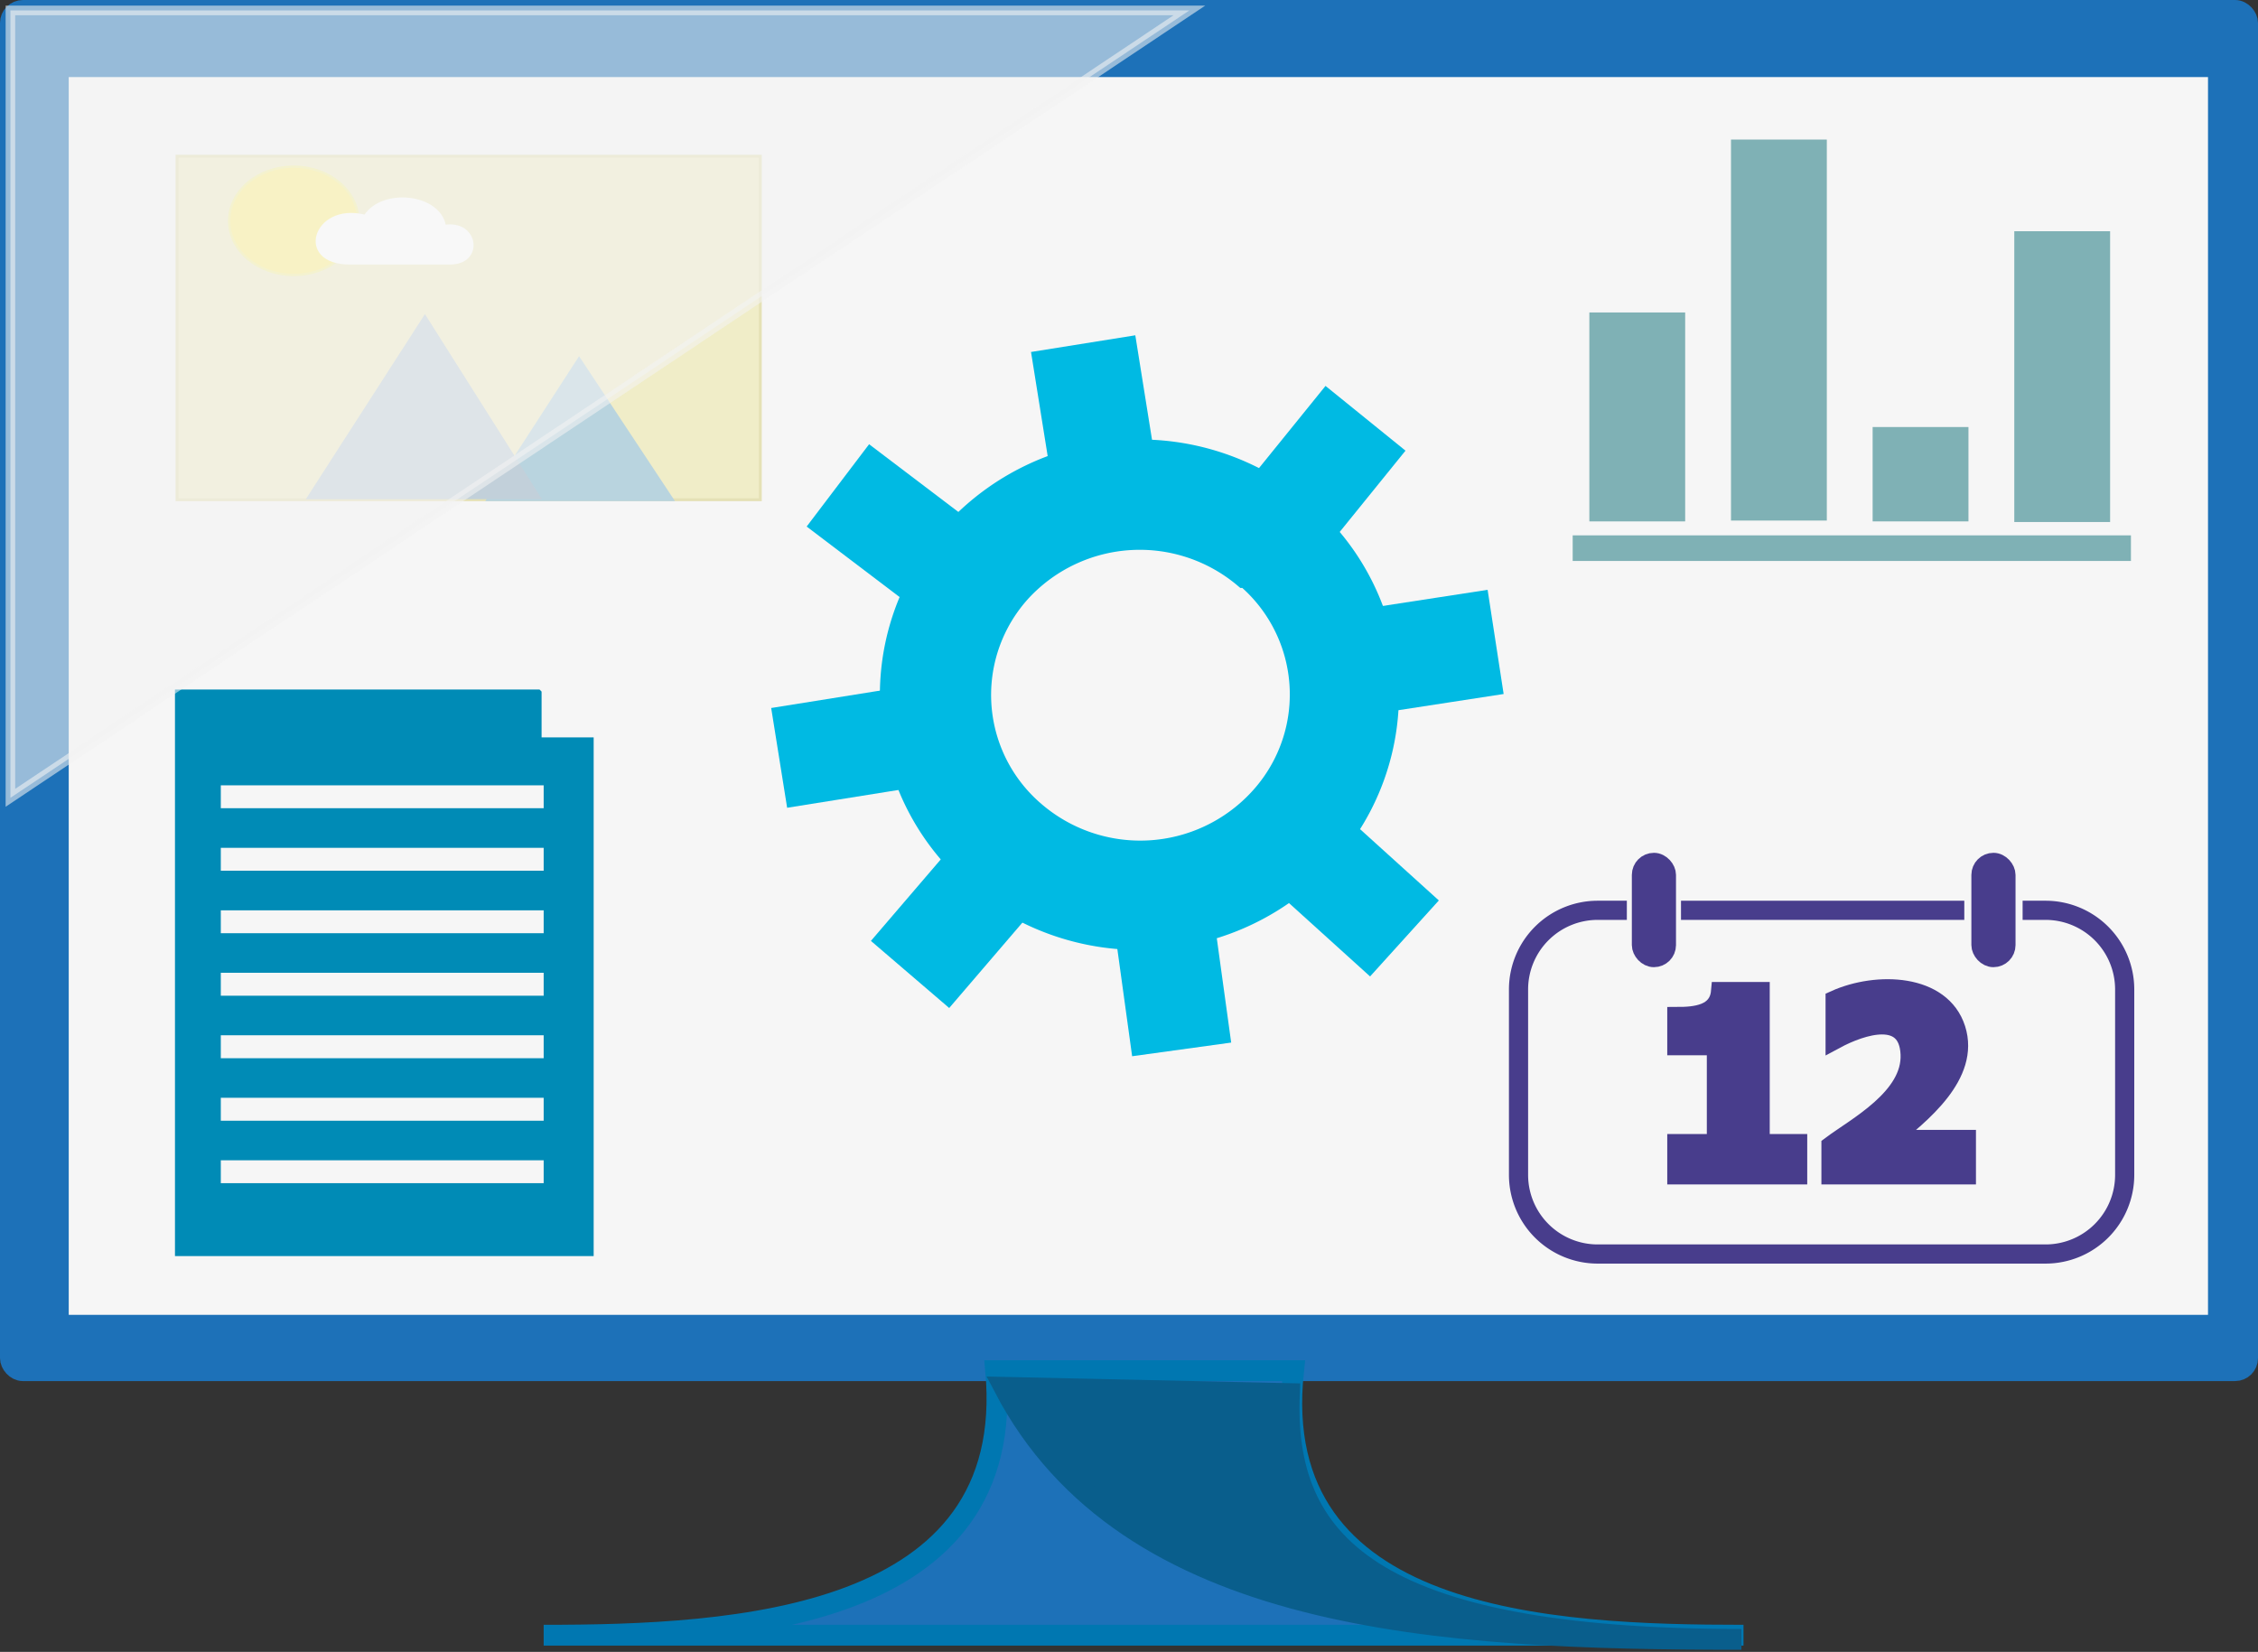<svg xmlns="http://www.w3.org/2000/svg" width="216.8" height="158.6" viewBox="0 0 108.4 79.3"><rect x="0" y="0" width="108.4" height="79.3" fill="#333333" stroke="none"/><defs><style>.a{isolation:isolate;}.b,.c{fill:#1d71b8;}.b{stroke:#1d71b8;}.b,.c,.e,.f,.q,.r,.s,.t,.u,.v,.w,.y{stroke-miterlimit:10;}.c{stroke:#0077b1;}.d{fill:#f6f6f6;}.e{fill:#095e8c;stroke:#095e8c;}.f,.g,.h,.i,.j,.k,.l,.m,.n{fill:#00bae3;stroke:#00bae3;}.f{stroke-width:0.85px;}.g,.h,.i,.j,.k,.l,.m,.n{stroke-linecap:square;stroke-linejoin:bevel;}.g{stroke-width:5.06px;}.h{stroke-width:4.85px;}.i{stroke-width:4.8px;}.j{stroke-width:5.07px;}.k{stroke-width:4.92px;}.l{stroke-width:4.96px;}.m{stroke-width:4.94px;}.n{stroke-width:4.95px;}.o{fill:#008bb6;}.p{fill:#7fb1b5;}.q{fill:none;}.q,.r,.s{stroke:#483d8c;stroke-width:0.92px;}.r,.x{fill:#fff;}.s{fill:#483d8c;}.t{fill:#f0edc8;stroke:#e5e1b6;stroke-width:0.14px;}.u{fill:#b9d4df;stroke:#b9d4df;}.u,.w{stroke-width:0.11px;}.v{fill:#c2d0da;stroke:#c2d0da;stroke-width:0.13px;}.w{fill:#fff289;stroke:#f5f0a1;}.y{fill:#f2f2f2;stroke:#f2f2f2;stroke-width:0.46px;opacity:0.57;mix-blend-mode:soft-light;}</style></defs><title>JasmineDesign_CMS</title><g class="a"><rect class="b" x="0.5" y="0.5" width="107.4" height="65.3" rx="0.6" ry="0.6"/><path class="c" d="M697.3,978.8c-1.3,12.1,12.4,12.7,21.6,12.7H661.3c9.2,0,22.8-.7,21.7-12.7h14.3Z" transform="translate(-635.2 -913)"/><rect class="d" x="3.3" y="3.7" width="102.7" height="59.42"/><path class="e" d="M718.8,991.7c-14.5,0-29.5-.8-35.4-12.1l13.7,0.3C696.8,987,700.9,991.7,718.8,991.7Z" transform="translate(-635.2 -913)"/><path class="f" d="M681.9,955.2a12.2,12.2,0,0,0,17-1,11.7,11.7,0,0,0-1-16.7,12.2,12.2,0,0,0-17,1A11.7,11.7,0,0,0,681.9,955.2Zm13.1-14.4a7.3,7.3,0,0,1,.6,10.5,7.7,7.7,0,0,1-10.7.6,7.3,7.3,0,0,1-.6-10.5A7.7,7.7,0,0,1,694.9,940.8Z" transform="translate(-635.2 -913)"/><line class="g" x1="66.7" y1="31.6" x2="69.3" y2="31.2"/><line class="h" x1="39.8" y1="36" x2="42.3" y2="35.6"/><line class="i" x1="56" y1="45.1" x2="56.4" y2="48"/><line class="j" x1="52.4" y1="19" x2="52.8" y2="21.5"/><line class="k" x1="63.5" y1="41.5" x2="65.6" y2="43.4"/><line class="l" x1="42.2" y1="24.8" x2="45.1" y2="27"/><line class="m" x1="62.3" y1="24.1" x2="64" y2="22"/><line class="n" x1="45.3" y1="44.9" x2="47.1" y2="42.8"/><path class="o" d="M661.1,946.1H643.6v27.2h20.1V948.4h-2.5v-2.2Zm0.2,23.7H645.8v-1.1h15.5v1.1Zm0-3H645.8v-1.1h15.5v1.1Zm0-3H645.8v-1.1h15.5v1.1Zm0-3H645.8v-1.1h15.5v1.1Zm0-3H645.8v-1.1h15.5V958Zm0-3H645.8v-1.1h15.5V955Zm0-4.1v1.1H645.8v-1.1h15.5Z" transform="translate(-635.2 -913)"/><line class="o" x1="28.4" y1="35.4" x2="25.9" y2="33.2"/><rect class="p" x="75.5" y="25.7" width="26.8" height="1.23"/><rect class="p" x="76.3" y="15" width="4.6" height="10.03"/><rect class="p" x="83.1" y="6.7" width="4.6" height="18.29"/><rect class="p" x="89.9" y="20.5" width="4.6" height="4.53"/><rect class="p" x="96.7" y="11.1" width="4.6" height="13.96"/><path class="q" d="M732.3,956.7h1.1a3.8,3.8,0,0,1,3.8,3.8v8.9a3.8,3.8,0,0,1-3.8,3.8H711.9a3.8,3.8,0,0,1-3.8-3.8v-8.9a3.8,3.8,0,0,1,3.8-3.8h1.4" transform="translate(-635.2 -913)"/><line class="r" x1="80.7" y1="43.7" x2="94.3" y2="43.7"/><rect class="s" x="78.8" y="41.4" width="1.2" height="4.57" rx="0.6" ry="0.6"/><rect class="s" x="95.1" y="41.4" width="1.2" height="4.57" rx="0.6" ry="0.6"/><path class="s" d="M719.7,960.6h-1.9c-0.1,1.1-1.2,1.2-2.1,1.2v1.4h1.9v4.7h-1.9v1.5h5.8v-1.5h-1.8v-7.3Z" transform="translate(-635.2 -913)"/><path class="s" d="M725.9,967.7c1.5-1.2,3.9-3.1,3.2-5.3s-3.8-2.3-5.8-1.4v1.9c1.3-.7,3.5-1.4,3.6.7s-2.6,3.5-3.8,4.4v1.4h6.5v-1.7h-3.7Z" transform="translate(-635.2 -913)"/><rect class="t" x="8.5" y="7.5" width="28" height="16.49"/><polygon class="u" points="27.8 17.2 23.4 24 32.3 24 27.8 17.2"/><polygon class="v" points="20.4 15.2 14.8 23.9 25.9 23.9 20.4 15.2"/><ellipse class="w" cx="14.1" cy="10.6" rx="3.1" ry="2.6"/><path class="x" d="M656.5,923.8c1.7-.3,2,1.9.3,1.9h-4.8c-2.7,0-1.8-3,.7-2.4h0c0.9-1.3,3.6-1,3.9.5" transform="translate(-635.2 -913)"/><polygon class="y" points="0.5 38.3 0.5 0.5 57.1 0.5 0.5 38.3"/></g></svg>